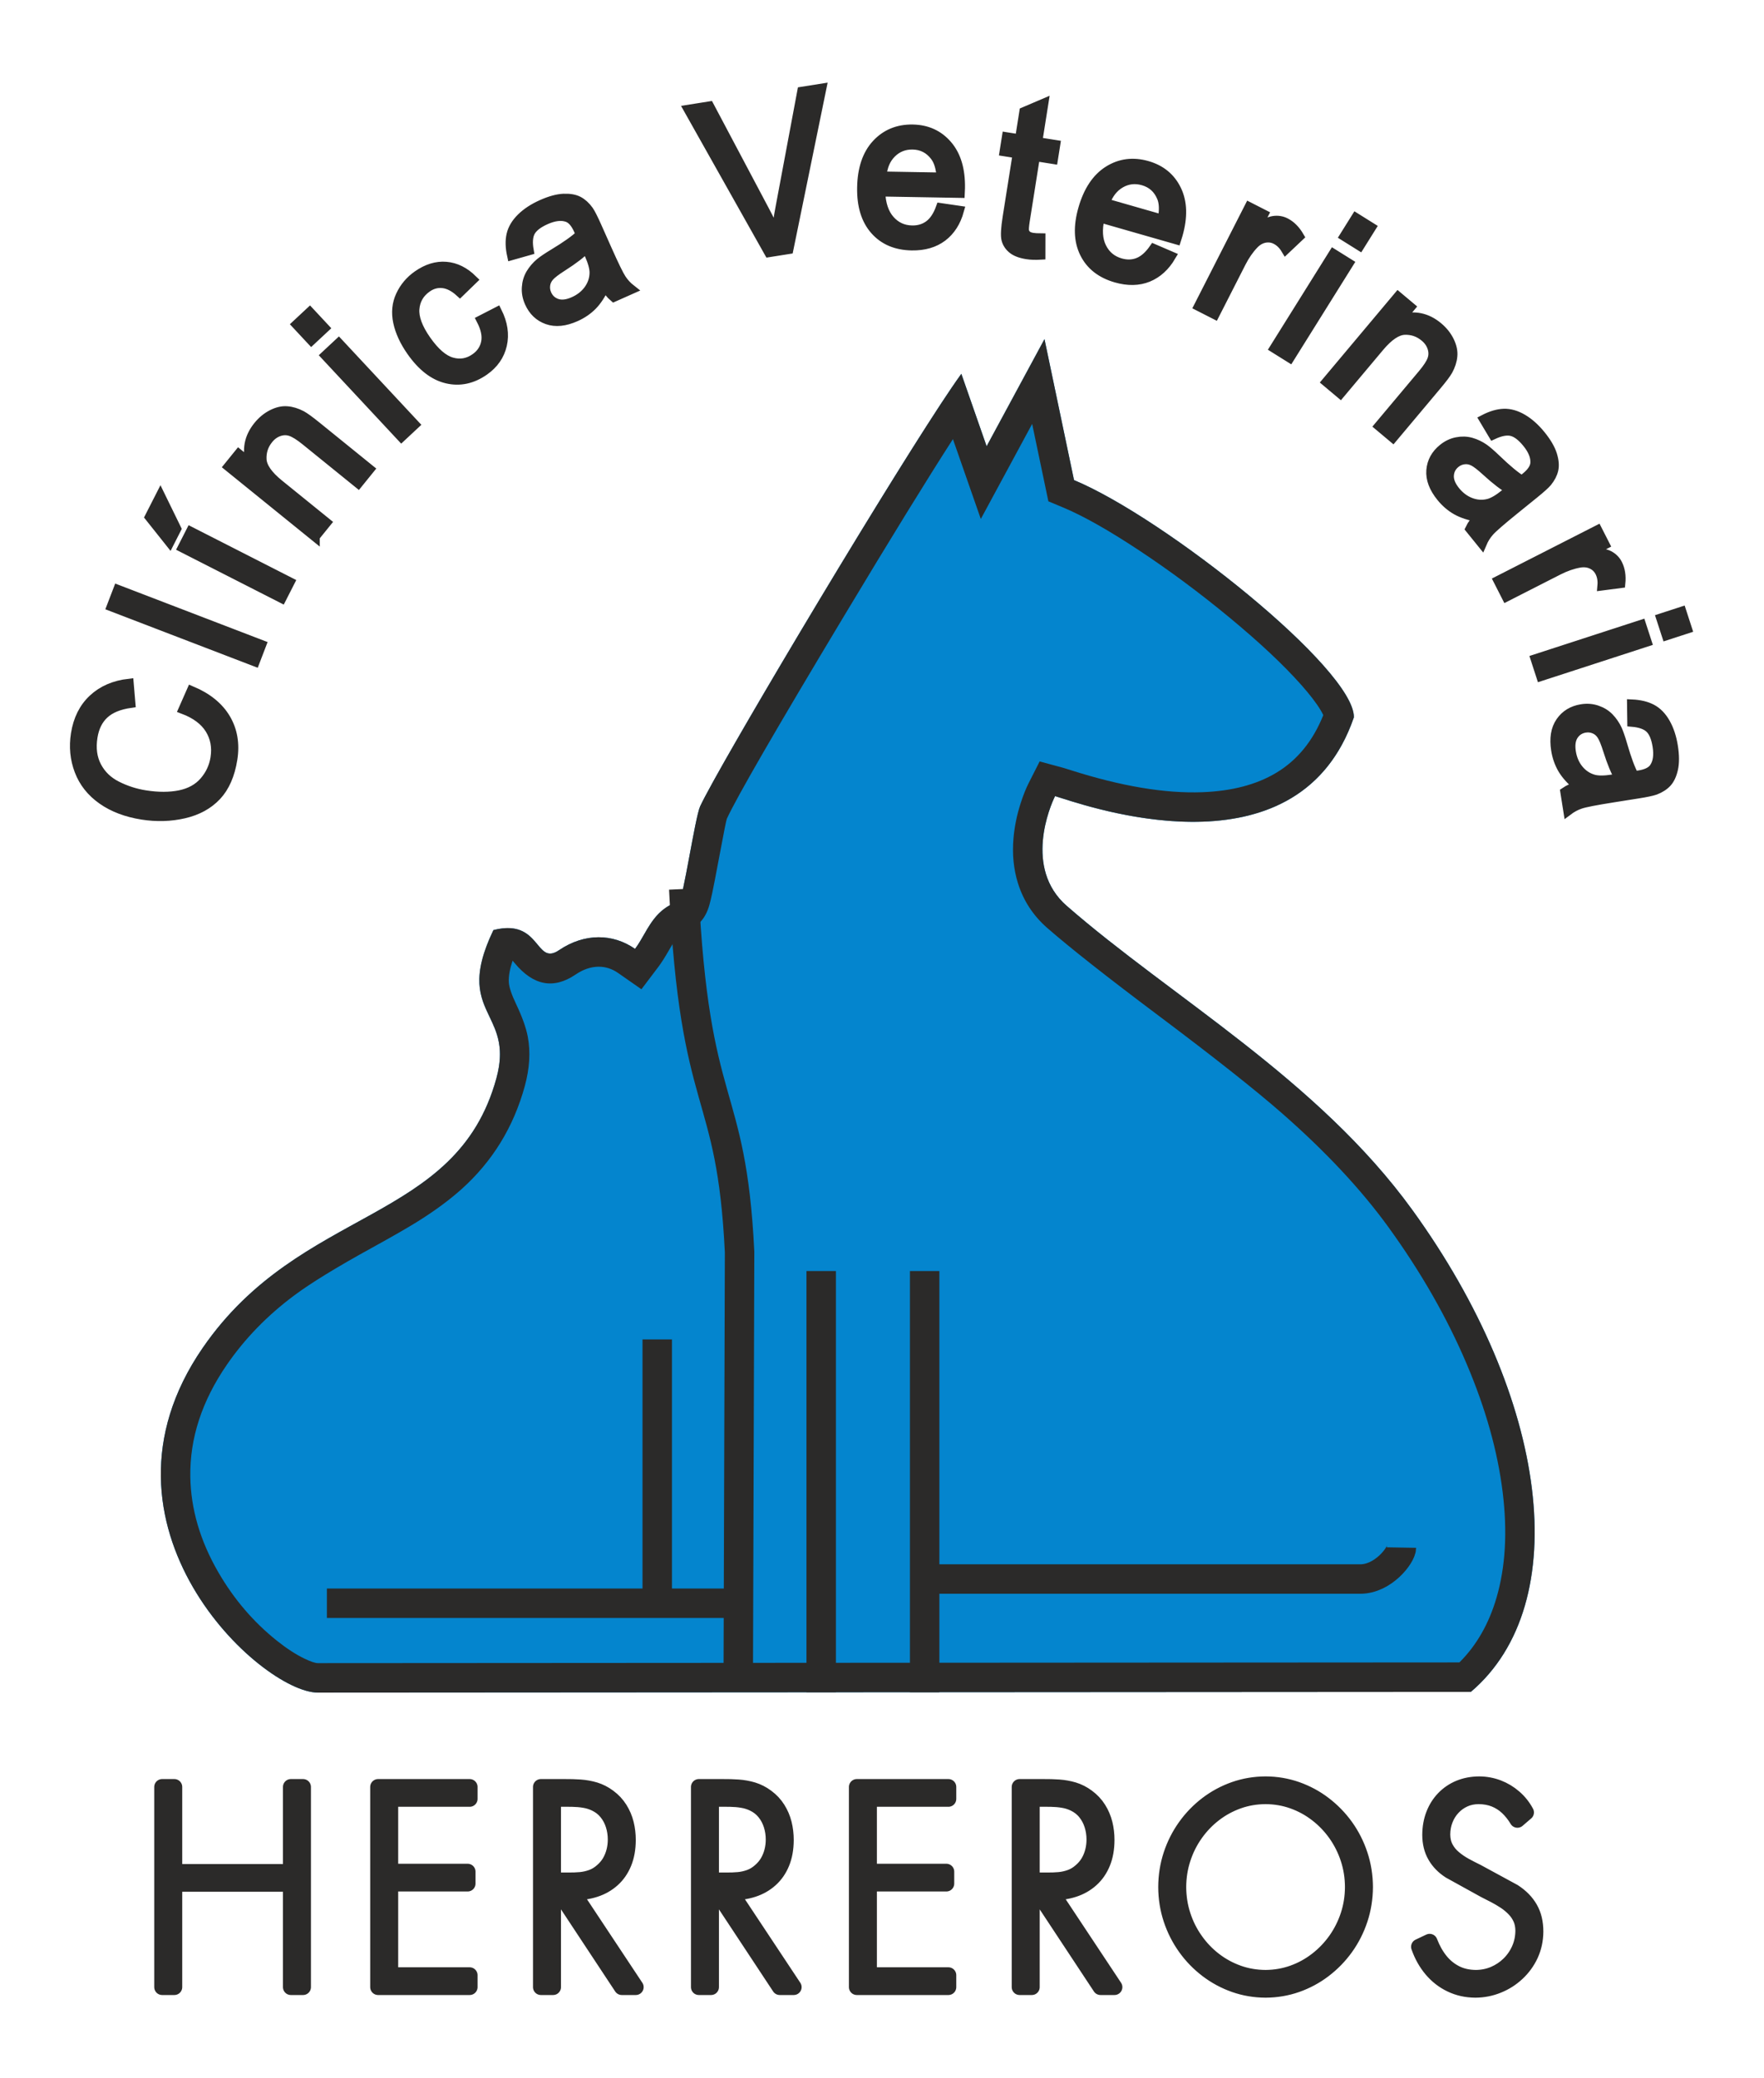 <svg xmlns="http://www.w3.org/2000/svg" width="1677" height="1975" viewBox="0 0 1677 1975" fill="none"><g><rect width="1677" height="1975" fill="#FFFFFF" fill-rule="evenodd"></rect><g transform="translate(71 84)"><g fill="#0485CE" transform="translate(81.91 238.304)"><path d="M149.288 1286.26C149.288 1286.26 1245.41 1285.58 1245.41 1285.58C1344.32 1201.45 1319.74 1007.06 1189.82 827.637C1099.92 703.474 960.683 625.415 861.134 538.512C820.235 502.809 845.365 443.702 850.126 434.315C869.055 439.453 1079.28 519.23 1134.2 359.398C1134.87 313.676 954.537 169.944 868.139 133.96C868.139 133.96 840.06 0 840.06 0L785.051 101.796C785.051 101.796 761.014 32.955 761.014 32.955C712.532 99.87 530.975 404.269 512.65 444.092C507.946 454.318 496.244 533.311 492.728 534.371C467.437 541.993 462.284 564.272 450.8 579.465C429.828 564.832 402.843 564.231 378.523 580.717C355.663 596.212 361.603 549.943 316.169 561.606C277.517 642.049 336.635 638.122 319.004 702.452C280.882 841.529 133.136 823.044 39.69 958.811C-76.917 1128.23 95.25 1286.26 149.282 1286.26C149.282 1286.26 149.288 1286.26 149.288 1286.26Z"></path><path d="M465.535 555.619C461.191 562.131 457.737 569.099 453.698 575.312C452.769 576.741 451.809 578.13 450.8 579.465C429.828 564.832 402.843 564.231 378.523 580.717C368.327 587.628 363.86 582.252 358.009 575.21C350.742 566.463 341.338 555.145 316.169 561.606C294.6 606.496 303.477 625.113 312.472 643.979C319.597 658.922 326.796 674.02 319.004 702.452C280.882 841.529 133.136 823.044 39.69 958.811C-76.917 1128.23 95.25 1286.26 149.282 1286.26L149.288 1286.26L1245.41 1285.58C1344.32 1201.45 1319.74 1007.06 1189.82 827.637C1099.92 703.474 960.683 625.415 861.134 538.512C820.235 502.809 845.365 443.702 850.126 434.315C851.388 434.658 853.499 435.332 856.358 436.245C896.39 449.024 1082.94 508.576 1134.2 359.398C1134.87 313.676 954.537 169.944 868.139 133.96L848.955 42.436L840.06 0L819.447 38.145L803.068 68.456L785.051 101.796L772.559 66.017L772.403 65.57L761.014 32.955C755.862 40.066 749.207 49.859 741.404 61.731C675.787 161.58 529.027 408.501 512.65 444.092C507.946 454.318 496.244 533.311 492.728 534.371C479.317 538.413 471.568 546.576 465.535 555.619ZM753.024 95.011Q715.805 152.79 649.524 263.104Q552.281 424.95 538.086 455.797Q537.286 457.535 530.277 495.081Q526.099 517.461 524.265 526.078Q522.658 533.626 521.411 537.996Q516.107 556.569 500.806 561.18Q495.876 562.666 492.421 566.455Q489.331 569.844 483.438 580.122Q477.274 590.876 473.137 596.348L456.884 617.852L434.779 602.428Q426.075 596.356 416.101 596.421Q405.152 596.493 394.234 603.894Q363.018 625.053 336.472 593.103Q335.307 591.7 334.4 590.67Q330.389 602.677 330.822 611.117Q331.184 618.164 337.746 631.928Q346.468 650.219 348.857 663.02Q352.902 684.698 346.008 709.853Q329.99 768.291 285.804 807.868Q268.519 823.349 244.009 838.645Q229.787 847.521 200.012 863.908Q150.757 891.016 127.157 908.54Q88.552 937.205 62.755 974.686Q27.188 1026.36 28.019 1081.02Q28.721 1127.23 54.713 1172.01Q76.985 1210.39 110.414 1237.02Q124.24 1248.04 136.435 1253.92Q145.447 1258.26 149.282 1258.26L153.374 1258.26L1234.52 1257.58Q1258.95 1233.29 1269.84 1195.93Q1282.58 1152.23 1275.64 1095.76Q1268.49 1037.61 1241.46 974.006Q1213.35 907.866 1167.14 844.058Q1128.19 790.255 1065.6 735.475Q1027.74 702.344 948.208 642.696Q875.08 587.855 842.72 559.605Q822.573 542.017 814.747 516.783Q808.629 497.057 810.612 474.133Q812.027 457.761 817.431 440.961Q821.023 429.795 825.155 421.649L835.465 401.323L857.461 407.293Q859.316 407.797 864.873 409.571Q936.871 432.555 990.028 430.575Q1032.27 429.002 1060.39 412.128Q1090.45 394.086 1105.12 357.31Q1104.13 355.188 1102.51 352.486Q1096.48 342.457 1084.12 328.529Q1058.87 300.08 1015.98 264.604Q974.15 230.013 930.787 201.275Q886.555 171.961 857.374 159.808L843.76 154.138L828.342 80.582L779.528 170.914L753.024 95.011Z" fill="#2B2A29" fill-rule="evenodd"></path></g><path d="M469.92 363.1L469.92 763.339L469.92 363.1ZM568.287 363.1L568.287 763.34L568.287 363.1ZM0 678.807L381.926 678.807L0 678.807ZM568.287 655.805C568.287 655.805 982.425 655.805 982.425 655.805C1004.09 655.805 1021.41 633.402 1021.54 625.902M314.054 428.087L314.054 678.807L314.054 428.087ZM339.28 0C349.605 215.888 384.498 184.499 392.338 344.987C392.338 344.987 392.28 363.609 392.189 392.882L392.178 396.346L391.075 751.644" fill="none" stroke-width="28" stroke="#2B2A29" transform="translate(239.765 760.836)"></path><path d="M11.608 83.26L11.608 2.522L0 2.522L0 192.76L11.608 192.76L11.608 94.613L122.367 94.613L122.367 192.76L133.975 192.76L133.975 2.522L122.367 2.522L122.367 83.26L11.608 83.26L11.608 83.26ZM292.369 13.876L292.369 2.522L205.309 2.522L205.309 192.76L292.369 192.76L292.369 181.406L216.916 181.406L216.916 94.361L290.433 94.361L290.433 83.007L216.916 83.007L216.916 13.876L292.369 13.876L292.369 13.876ZM390.545 102.688C398.123 102.814 405.096 101.847 411.463 99.787C417.832 97.726 423.313 94.614 427.989 90.409C432.664 86.246 436.292 81.031 438.871 74.766C441.452 68.5 442.741 61.268 442.781 52.984C442.781 47.559 442.177 42.345 440.928 37.341C439.678 32.336 437.662 27.669 434.962 23.38C432.261 19.09 428.755 15.306 424.402 12.11C420.291 9.04 415.938 6.854 411.424 5.466C406.868 4.121 402.194 3.28 397.398 2.943C392.601 2.607 387.723 2.481 382.806 2.522C382.806 2.522 360.074 2.522 360.074 2.522L360.074 192.76L371.682 192.76L371.682 102.688L377.487 102.688L436.978 192.76L450.278 192.76L390.545 102.688C390.545 102.688 390.545 102.688 390.545 102.688ZM371.682 91.334L371.682 13.876C371.682 13.876 379.18 13.876 379.18 13.876C382.766 13.834 386.435 13.834 390.223 13.919C394.011 14.002 397.76 14.297 401.427 14.927C405.096 15.516 408.561 16.609 411.827 18.165C416.18 20.226 419.807 23.044 422.669 26.618C425.531 30.15 427.667 34.187 429.077 38.645C430.488 43.101 431.173 47.727 431.173 52.478C431.173 56.306 430.73 60.006 429.803 63.664C428.877 67.323 427.466 70.771 425.571 74.008C423.676 77.204 421.258 80.022 418.356 82.503C415.294 85.236 411.988 87.213 408.522 88.475C405.056 89.735 401.427 90.576 397.72 90.913C394.011 91.249 390.223 91.376 386.435 91.334C386.435 91.334 371.682 91.334 371.682 91.334L371.682 91.334ZM540.716 102.688C548.293 102.814 555.266 101.847 561.634 99.787C568.002 97.726 573.485 94.614 578.16 90.409C582.835 86.246 586.463 81.031 589.042 74.766C591.622 68.5 592.911 61.268 592.953 52.984C592.953 47.559 592.347 42.345 591.098 37.341C589.848 32.336 587.833 27.669 585.133 23.38C582.432 19.09 578.926 15.306 574.573 12.11C570.462 9.04 566.109 6.854 561.595 5.466C557.039 4.121 552.365 3.28 547.568 2.943C542.771 2.607 537.895 2.481 532.978 2.522C532.978 2.522 510.245 2.522 510.245 2.522L510.245 192.76L521.853 192.76L521.853 102.688L527.657 102.688L587.148 192.76L600.448 192.76L540.716 102.688C540.716 102.688 540.716 102.688 540.716 102.688ZM521.853 91.334L521.853 13.876C521.853 13.876 529.351 13.876 529.351 13.876C532.937 13.834 536.605 13.834 540.393 13.919C544.182 14.002 547.93 14.297 551.598 14.927C555.266 15.516 558.733 16.609 561.998 18.165C566.35 20.226 569.977 23.044 572.839 26.618C575.701 30.15 577.837 34.187 579.248 38.645C580.659 43.101 581.345 47.727 581.345 52.478C581.345 56.306 580.9 60.006 579.974 63.664C579.047 67.323 577.636 70.771 575.742 74.008C573.847 77.204 571.428 80.022 568.526 82.503C565.464 85.236 562.159 87.213 558.692 88.475C555.226 89.735 551.598 90.576 547.89 90.913C544.182 91.249 540.393 91.376 536.605 91.334C536.605 91.334 521.853 91.334 521.853 91.334L521.853 91.334ZM747.476 13.876L747.476 2.522L660.416 2.522L660.416 192.76L747.476 192.76L747.476 181.406L672.024 181.406L672.024 94.361L745.541 94.361L745.541 83.007L672.024 83.007L672.024 13.876L747.476 13.876L747.476 13.876ZM845.654 102.688C853.23 102.814 860.204 101.847 866.572 99.787C872.939 97.726 878.422 94.614 883.097 90.409C887.772 86.246 891.4 81.031 893.979 74.766C896.559 68.5 897.848 61.268 897.89 52.984C897.89 47.559 897.284 42.345 896.035 37.341C894.785 32.336 892.77 27.669 890.07 23.38C887.369 19.09 883.863 15.306 879.51 12.11C875.399 9.04 871.046 6.854 866.532 5.466C861.977 4.121 857.302 3.28 852.505 2.943C847.708 2.607 842.832 2.481 837.915 2.522C837.915 2.522 815.183 2.522 815.183 2.522L815.183 192.76L826.79 192.76L826.79 102.688L832.594 102.688L892.085 192.76L905.385 192.76L845.654 102.688C845.654 102.688 845.654 102.688 845.654 102.688ZM826.79 91.334L826.79 13.876C826.79 13.876 834.288 13.876 834.288 13.876C837.873 13.834 841.542 13.834 845.331 13.919C849.119 14.002 852.868 14.297 856.536 14.927C860.204 15.516 863.67 16.609 866.935 18.165C871.288 20.226 874.914 23.044 877.777 26.618C880.638 30.15 882.774 34.187 884.185 38.645C885.596 43.101 886.282 47.727 886.282 52.478C886.282 56.306 885.838 60.006 884.911 63.664C883.984 67.323 882.573 70.771 880.679 74.008C878.784 77.204 876.365 80.022 873.463 82.503C870.401 85.236 867.097 87.213 863.629 88.475C860.163 89.735 856.536 90.576 852.827 90.913C849.119 91.249 845.331 91.376 841.542 91.334C841.542 91.334 826.79 91.334 826.79 91.334L826.79 91.334ZM1049.03 0C1038.67 0.041 1028.79 1.724 1019.4 5.003C1010.01 8.325 1001.39 12.951 993.486 18.964C985.587 24.978 978.736 32.042 972.931 40.158C967.087 48.316 962.572 57.231 959.347 66.945C956.164 76.658 954.511 86.876 954.471 97.641C954.511 108.364 956.164 118.625 959.389 128.339C962.613 138.052 967.167 146.967 973.012 155.125C978.815 163.241 985.708 170.305 993.608 176.318C1001.51 182.332 1010.13 186.957 1019.52 190.279C1028.88 193.559 1038.71 195.241 1049.03 195.283C1059.35 195.241 1069.18 193.559 1078.57 190.279C1087.92 186.957 1096.59 182.332 1104.45 176.318C1112.35 170.305 1119.24 163.241 1125.08 155.125C1130.93 146.967 1135.44 138.052 1138.67 128.339C1141.89 118.625 1143.54 108.364 1143.59 97.641C1143.54 86.876 1141.89 76.658 1138.67 66.945C1135.44 57.231 1130.93 48.316 1125.08 40.158C1119.24 32.042 1112.35 24.978 1104.45 18.964C1096.59 12.951 1087.92 8.325 1078.57 5.003C1069.18 1.724 1059.35 0.041 1049.03 0C1049.03 0 1049.03 0 1049.03 0ZM1049.03 11.353C1058.1 11.395 1066.76 12.867 1075.03 15.81C1083.29 18.755 1090.86 22.875 1097.76 28.215C1104.69 33.514 1110.69 39.779 1115.81 46.97C1120.93 54.203 1124.88 62.066 1127.7 70.645C1130.53 79.224 1131.94 88.222 1131.98 97.641C1131.94 107.019 1130.53 115.975 1127.7 124.554C1124.88 133.09 1120.93 140.953 1115.81 148.187C1110.69 155.377 1104.69 161.642 1097.76 166.983C1090.86 172.323 1083.29 176.487 1075.03 179.431C1066.76 182.373 1058.1 183.887 1049.03 183.93C1039.88 183.887 1031.21 182.416 1022.95 179.472C1014.69 176.529 1007.11 172.407 1000.18 167.067C993.286 161.769 987.279 155.503 982.202 148.27C977.083 141.079 973.132 133.216 970.351 124.638C967.53 116.06 966.119 107.061 966.079 97.641C966.119 88.221 967.53 79.224 970.351 70.645C973.132 62.066 977.082 54.203 982.202 46.97C987.279 39.779 993.286 33.514 1000.18 28.215C1007.11 22.875 1014.69 18.754 1022.95 15.81C1031.21 12.867 1039.88 11.395 1049.03 11.353C1049.03 11.353 1049.03 11.353 1049.03 11.353ZM1296.66 26.744C1293.71 21.235 1289.93 16.483 1285.33 12.531C1280.74 8.536 1275.62 5.466 1269.93 3.28C1264.25 1.135 1258.33 0.041 1252.16 0C1245.31 0.041 1239.02 1.219 1233.34 3.532C1227.65 5.887 1222.74 9.209 1218.59 13.498C1214.43 17.787 1211.21 22.875 1208.95 28.721C1206.66 34.607 1205.53 41.083 1205.49 48.189C1205.53 55.717 1207.14 62.319 1210.4 67.953C1213.63 73.588 1218.26 78.34 1224.35 82.251C1224.35 82.251 1257.24 100.417 1257.24 100.417C1260.42 102.014 1263.69 103.696 1267.11 105.462C1270.5 107.229 1273.8 109.205 1276.99 111.308C1280.17 113.453 1283.03 115.849 1285.57 118.499C1288.15 121.148 1290.17 124.176 1291.7 127.54C1293.19 130.903 1293.96 134.73 1294 139.019C1293.96 145.369 1292.75 151.256 1290.33 156.68C1287.95 162.105 1284.65 166.857 1280.49 170.936C1276.3 175.015 1271.55 178.169 1266.15 180.481C1260.74 182.753 1255.06 183.887 1249.02 183.93C1241.68 183.887 1235.19 182.416 1229.55 179.514C1223.91 176.613 1219.03 172.618 1214.96 167.488C1210.89 162.357 1207.58 156.387 1205 149.617C1205 149.617 1194.85 154.41 1194.85 154.41C1197.71 162.609 1201.74 169.759 1206.9 175.898C1212.06 181.995 1218.14 186.747 1225.2 190.111C1232.25 193.518 1240.03 195.241 1248.53 195.284C1255.99 195.241 1263.08 193.853 1269.89 191.078C1276.71 188.345 1282.79 184.476 1288.15 179.472C1293.47 174.51 1297.75 168.666 1300.85 161.979C1303.95 155.251 1305.52 147.934 1305.6 140.028C1305.6 131.492 1303.87 124.176 1300.37 118.078C1296.9 111.939 1291.7 106.64 1284.81 102.183C1284.81 102.183 1249.98 83.26 1249.98 83.26C1246.24 81.451 1242.45 79.517 1238.62 77.415C1234.79 75.313 1231.24 72.915 1228.02 70.182C1224.75 67.492 1222.13 64.296 1220.16 60.637C1218.18 56.936 1217.14 52.647 1217.09 47.685C1217.14 42.681 1217.98 37.971 1219.71 33.598C1221.41 29.225 1223.83 25.356 1226.93 22.034C1230.03 18.712 1233.66 16.105 1237.81 14.213C1241.96 12.32 1246.52 11.395 1251.43 11.353C1257.16 11.353 1262.28 12.32 1266.83 14.128C1271.39 15.979 1275.46 18.586 1279 21.908C1282.55 25.271 1285.7 29.225 1288.44 33.809C1288.44 33.809 1296.66 26.744 1296.66 26.744C1296.66 26.744 1296.66 26.744 1296.66 26.744Z" fill="#2B2A29" stroke-width="15" stroke="#2B2A29" stroke-linejoin="round" transform="translate(83.134 1611.716)"></path><path d="M103.253 590.063C103.253 590.063 110.998 572.504 110.998 572.504C126.056 578.817 136.925 587.637 143.618 598.898C150.272 610.185 152.445 623.008 150.159 637.436C147.798 652.346 142.718 663.956 134.92 672.295C127.086 680.628 116.782 686.292 104.011 689.254C91.205 692.213 77.91 692.616 64.127 690.434C49.101 688.055 36.424 683.241 26.103 675.961C15.781 668.682 8.516 659.509 4.314 648.411C0.104 637.346 -1.017 625.713 0.918 613.506C3.111 599.659 8.617 588.613 17.475 580.343C26.331 572.073 37.691 567.136 51.624 565.546C51.624 565.546 53.209 584.251 53.209 584.251C42.177 585.806 33.812 589.234 28.035 594.592C22.264 599.918 18.664 607.205 17.194 616.481C15.51 627.109 16.762 636.386 20.941 644.377C25.154 652.371 31.483 658.524 40.005 662.812C48.488 667.126 57.502 670.038 67.015 671.545C79.319 673.493 90.279 673.48 99.998 671.519C109.688 669.52 117.386 665.292 123.072 658.765C128.758 652.238 132.25 644.768 133.587 636.331C135.209 626.09 133.49 616.937 128.465 608.845C123.408 600.748 114.99 594.497 103.253 590.062C103.253 590.062 103.253 590.063 103.253 590.063ZM171.428 544.815L34.958 492.442L41.117 476.4L177.587 528.773L171.428 544.815L171.428 544.815ZM196.797 484.532L102.455 436.474L110.259 421.163L204.6 469.221L196.797 484.532L196.797 484.532ZM90.319 431.28L71.229 407.282L81.459 387.207L96.789 418.585L90.319 431.28L90.319 431.28ZM228.5 426.017L146.214 359.399L155.943 347.387C155.943 347.387 167.635 356.853 167.635 356.853C163.288 343.726 165.539 331.702 174.384 320.781C178.244 316.016 182.673 312.385 187.667 309.842C192.709 307.294 197.439 306.215 201.948 306.593C206.454 306.926 211 308.342 215.624 310.742C218.607 312.359 223.335 315.767 229.789 320.992C229.789 320.992 280.387 361.957 280.387 361.957L269.549 375.337C269.549 375.337 219.48 334.8 219.48 334.8C213.819 330.218 209.151 327.278 205.479 326.025C201.834 324.793 198.088 324.824 194.286 326.111C190.438 327.399 187.087 329.806 184.194 333.378C179.575 339.08 177.52 345.513 177.909 352.709C178.346 359.902 183.824 367.736 194.379 376.28C194.379 376.28 239.317 412.662 239.317 412.662L228.5 426.016L228.5 426.017ZM225.019 239.467L210.93 224.362L223.524 212.621L237.613 227.726L225.019 239.467L225.019 239.467ZM310.624 331.246L238.412 253.826L251.006 242.085L323.218 319.504L310.624 331.246L310.624 331.246ZM386.485 220.076C386.485 220.076 401.651 212.283 401.651 212.283C407.124 223.281 408.717 233.797 406.408 243.804C404.126 253.793 398.432 261.976 389.348 268.334C377.992 276.283 366.115 278.824 353.796 275.9C341.449 272.995 330.187 264.304 320.037 249.811C313.476 240.446 309.234 231.204 307.28 222.103C305.353 212.986 306.178 204.557 309.809 196.78C313.414 189.022 318.81 182.629 325.944 177.635C334.973 171.313 344.053 168.53 353.109 169.294C362.191 170.04 370.602 174.204 378.38 181.844C378.38 181.844 366.217 193.639 366.217 193.639C360.828 188.73 355.466 185.962 350.083 185.328C344.722 184.72 339.68 186.048 334.976 189.34C327.871 194.315 323.954 201.002 323.248 209.43C322.522 217.83 326.181 227.773 334.223 239.256C342.384 250.908 350.456 257.884 358.466 260.169C366.43 262.444 373.868 261.184 380.761 256.359C386.291 252.488 389.637 247.487 390.871 241.347C392.105 235.208 390.649 228.127 386.485 220.076C386.485 220.076 386.485 220.076 386.485 220.076ZM504.141 187.78C500.6 195.54 496.618 201.672 492.209 206.203C487.759 210.716 482.448 214.347 476.281 217.092C466.092 221.628 457.136 222.523 449.342 219.772C441.578 217.007 435.875 211.575 432.29 203.525C430.171 198.768 429.259 193.997 429.602 189.152C429.912 184.32 431.227 179.974 433.512 176.125C435.825 172.264 438.777 168.791 442.438 165.708C445.133 163.503 449.408 160.595 455.288 157.046C467.275 149.812 475.8 143.781 480.806 138.909C479.869 136.644 479.261 135.201 478.999 134.611C476.022 127.927 472.429 123.865 468.244 122.487C462.591 120.534 455.786 121.366 447.89 124.88C440.501 128.17 435.644 131.933 433.302 136.216C430.991 140.485 430.53 146.426 431.891 154.051C431.891 154.051 415.565 158.675 415.565 158.675C413.92 151.212 413.735 144.627 415.056 139.012C416.361 133.365 419.555 128.033 424.592 123.071C429.63 118.109 436.121 113.844 444.106 110.289C452.031 106.76 458.88 104.904 464.684 104.629C470.502 104.387 475.216 105.193 478.885 107.098C482.524 109.016 485.78 111.999 488.741 116.082C490.493 118.654 493.004 123.572 496.244 130.845C496.244 130.845 505.976 152.698 505.976 152.698C512.772 167.961 517.39 177.451 519.862 181.156C522.318 184.906 525.388 188.194 529.003 191.018C529.003 191.018 512.586 198.326 512.586 198.326C509.469 195.654 506.623 192.152 504.141 187.78C504.141 187.78 504.141 187.78 504.141 187.78ZM486.522 151.746C481.895 156.749 474.258 162.607 463.638 169.383C457.602 173.224 453.498 176.355 451.387 178.746C449.245 181.153 447.949 183.853 447.571 186.852C447.148 189.833 447.552 192.744 448.826 195.605C450.778 199.988 454.007 202.908 458.465 204.425C462.912 205.91 468.21 205.302 474.318 202.583C480.367 199.891 485.151 196.122 488.627 191.261C492.102 186.399 493.898 181.055 493.972 175.286C494.022 170.832 492.42 164.989 489.208 157.777C489.208 157.777 486.522 151.746 486.522 151.746C486.522 151.746 486.522 151.746 486.522 151.746ZM660.008 155.899L583.538 20.041L603.382 16.898C603.382 16.898 655.943 116.062 655.943 116.062C660.172 124.005 663.84 131.521 666.934 138.541C667.846 130.335 669.081 122.078 670.663 113.731C670.663 113.731 691.419 2.958 691.419 2.958L710.102 0L678.789 152.924L660.008 155.899L660.008 155.899ZM823.204 113.492C823.204 113.492 840.937 116.082 840.937 116.082C837.944 126.886 832.611 135.198 824.943 141.055C817.239 146.875 807.502 149.701 795.73 149.495C780.893 149.237 769.205 144.267 760.697 134.59C752.157 124.913 748.052 111.466 748.353 94.252C748.665 76.424 753.309 62.689 762.251 53.009C771.228 43.331 782.694 38.596 796.717 38.841C810.283 39.078 821.285 44.101 829.693 53.88C838.134 63.658 842.201 77.308 841.896 94.76C841.878 95.849 841.818 97.448 841.716 99.555C841.716 99.555 766.061 98.235 766.061 98.235C766.477 109.882 769.485 118.851 775.053 125.107C780.618 131.399 787.607 134.617 796.086 134.766C802.379 134.876 807.79 133.234 812.318 129.841C816.846 126.484 820.464 121.033 823.205 113.493C823.205 113.493 823.204 113.492 823.204 113.492ZM767.264 83.487C767.264 83.487 823.907 84.475 823.907 84.475C823.312 75.582 821.244 68.843 817.766 64.358C812.41 57.356 805.361 53.761 796.654 53.609C788.763 53.472 782.063 56.111 776.585 61.529C771.109 66.946 768.012 74.277 767.265 83.487C767.265 83.487 767.264 83.487 767.264 83.487ZM918.384 142.256C918.384 142.256 918.351 158.304 918.351 158.304C913.418 158.592 909.049 158.451 905.28 157.854C899.095 156.875 894.488 155.111 891.397 152.521C888.334 149.969 886.377 146.904 885.519 143.357C884.655 139.843 885.054 132.742 886.736 122.12C886.736 122.12 896.266 61.964 896.266 61.964L883.8 59.989L885.983 46.21L898.45 48.184L902.554 22.273L921.149 14.33L915.362 50.862L932.435 53.566L930.251 67.345L913.178 64.641C913.178 64.641 903.493 125.774 903.493 125.774C902.691 130.847 902.468 134.121 902.818 135.657C903.202 137.199 903.988 138.496 905.203 139.584C906.423 140.638 908.285 141.381 910.799 141.779C912.7 142.08 915.217 142.236 918.384 142.256C918.384 142.256 918.384 142.256 918.384 142.256ZM1025.9 152.397C1025.9 152.397 1042.36 159.487 1042.36 159.487C1036.67 169.147 1029.37 175.798 1020.44 179.469C1011.5 183.099 1001.36 183.308 990.041 180.064C975.775 175.974 965.772 168.151 960.059 156.601C954.315 145.044 953.834 130.993 958.579 114.443C963.496 97.304 971.536 85.238 982.681 78.203C993.856 71.176 1006.16 69.571 1019.64 73.435C1032.68 77.174 1042.01 84.874 1047.6 96.494C1053.22 108.123 1053.62 122.361 1048.8 139.14C1048.5 140.187 1048.03 141.716 1047.39 143.725C1047.39 143.725 974.651 122.873 974.651 122.873C972.039 134.231 972.623 143.673 976.38 151.157C980.128 158.674 986.046 163.591 994.196 165.928C1000.25 167.663 1005.9 167.477 1011.15 165.372C1016.39 163.3 1021.3 158.971 1025.9 152.397C1025.9 152.397 1025.9 152.397 1025.9 152.397ZM979.633 108.939C979.633 108.939 1034.09 124.55 1034.09 124.55C1035.82 115.807 1035.56 108.762 1033.37 103.53C1030 95.38 1024.13 90.084 1015.76 87.684C1008.17 85.51 1001.01 86.325 994.321 90.141C987.628 93.957 982.739 100.237 979.633 108.939C979.633 108.939 979.633 108.939 979.633 108.939ZM1068.57 207.04L1116.64 112.721L1130.41 119.738C1130.41 119.738 1123.13 134.018 1123.13 134.018C1130.05 129.139 1135.56 126.371 1139.63 125.773C1143.68 125.16 1147.52 125.742 1151.09 127.563C1156.27 130.198 1160.62 134.591 1164.22 140.741C1164.22 140.741 1151.36 152.901 1151.36 152.901C1148.83 148.671 1145.66 145.611 1141.92 143.702C1138.55 141.985 1135.01 141.52 1131.27 142.25C1127.52 143.011 1124.15 144.959 1121.11 148.111C1116.51 152.906 1112.5 158.693 1109.05 165.455C1109.05 165.455 1083.88 214.841 1083.88 214.841L1068.57 207.04L1068.57 207.04ZM1207.07 140.513L1218.02 122.998L1232.62 132.121L1221.67 149.636L1207.07 140.513L1207.07 140.513ZM1140.55 246.935L1196.66 157.164L1211.27 166.287L1155.16 256.058L1140.55 246.935L1140.55 246.935ZM1190.06 278.981L1258.12 197.891L1269.96 207.825C1269.96 207.825 1260.29 219.347 1260.29 219.347C1273.5 215.231 1285.48 217.691 1296.25 226.724C1300.95 230.665 1304.5 235.155 1306.96 240.192C1309.42 245.277 1310.42 250.022 1309.96 254.525C1309.55 259.022 1308.05 263.542 1305.57 268.123C1303.9 271.075 1300.41 275.742 1295.07 282.102C1295.07 282.102 1253.22 331.966 1253.22 331.966L1240.03 320.9C1240.03 320.9 1281.44 271.557 1281.44 271.557C1286.12 265.979 1289.15 261.364 1290.46 257.714C1291.76 254.093 1291.79 250.348 1290.57 246.524C1289.35 242.657 1287 239.265 1283.48 236.31C1277.86 231.594 1271.46 229.426 1264.26 229.69C1257.06 230.001 1249.13 235.341 1240.4 245.742C1240.4 245.742 1203.23 290.028 1203.23 290.028L1190.06 278.981L1190.06 278.981ZM1334.57 407.639C1326.16 406.227 1319.21 403.969 1313.69 400.885C1308.17 397.754 1303.29 393.566 1299.04 388.322C1292.02 379.655 1288.84 371.238 1289.48 362.999C1290.14 354.787 1293.92 347.873 1300.77 342.327C1304.81 339.05 1309.19 336.935 1313.96 336.01C1318.71 335.061 1323.24 335.205 1327.55 336.415C1331.88 337.65 1336 339.602 1339.93 342.339C1342.76 344.371 1346.67 347.746 1351.63 352.507C1361.72 362.21 1369.75 368.881 1375.75 372.454C1377.7 370.963 1378.94 370.004 1379.44 369.597C1385.13 364.993 1388.12 360.471 1388.37 356.074C1388.79 350.108 1386.23 343.752 1380.79 337.037C1375.7 330.753 1370.8 327.036 1366.06 325.883C1361.34 324.757 1355.48 325.851 1348.46 329.137C1348.46 329.137 1339.77 314.567 1339.77 314.567C1346.55 311.047 1352.87 309.166 1358.64 308.986C1364.43 308.785 1370.41 310.49 1376.51 314.071C1382.6 317.651 1388.4 322.814 1393.91 329.605C1399.37 336.346 1402.93 342.48 1404.7 348.013C1406.44 353.568 1406.88 358.33 1405.99 362.368C1405.08 366.378 1403.04 370.294 1399.86 374.21C1397.83 376.568 1393.73 380.265 1387.54 385.276C1387.54 385.276 1368.94 400.33 1368.94 400.33C1355.96 410.844 1347.98 417.761 1345.05 421.106C1342.06 424.447 1339.67 428.264 1337.88 432.485C1337.88 432.485 1326.57 418.522 1326.57 418.522C1328.35 414.82 1330.99 411.167 1334.57 407.639C1334.57 407.639 1334.57 407.639 1334.57 407.639ZM1364.83 381.298C1358.8 378.125 1351.16 372.267 1341.87 363.764C1336.59 358.928 1332.51 355.776 1329.65 354.355C1326.77 352.91 1323.83 352.357 1320.83 352.769C1317.84 353.132 1315.13 354.276 1312.7 356.246C1308.97 359.266 1306.98 363.139 1306.67 367.838C1306.39 372.517 1308.35 377.475 1312.55 382.67C1316.72 387.814 1321.6 391.459 1327.2 393.556C1332.79 395.655 1338.42 396.006 1344.01 394.585C1348.33 393.48 1353.56 390.421 1359.7 385.453C1359.7 385.453 1364.83 381.298 1364.83 381.298C1364.83 381.298 1364.83 381.298 1364.83 381.298ZM1353.33 467.797L1447.67 419.74L1454.69 433.51C1454.69 433.51 1440.41 440.787 1440.41 440.787C1448.87 440.903 1454.96 441.902 1458.6 443.814C1462.24 445.696 1465 448.422 1466.82 451.995C1469.46 457.167 1470.39 463.278 1469.69 470.369C1469.69 470.369 1452.14 472.65 1452.14 472.65C1452.58 467.741 1451.82 463.407 1449.91 459.659C1448.19 456.289 1445.61 453.837 1442.15 452.23C1438.67 450.638 1434.79 450.234 1430.49 451C1423.94 452.175 1417.3 454.499 1410.53 457.945C1410.53 457.945 1361.13 483.109 1361.13 483.109L1353.33 467.797L1353.33 467.797ZM1508.03 503.529L1527.68 497.146L1533 513.52L1513.35 519.902L1508.03 503.529L1508.03 503.529ZM1388.65 542.307L1489.35 509.596L1494.67 525.969L1393.97 558.68L1388.65 542.307L1388.65 542.307ZM1429.24 663.215C1422.66 657.786 1417.77 652.355 1414.53 646.924C1411.32 641.458 1409.19 635.39 1408.13 628.724C1406.39 617.71 1407.84 608.831 1412.52 602.016C1417.2 595.233 1423.92 591.131 1432.63 589.753C1437.77 588.938 1442.62 589.294 1447.21 590.877C1451.8 592.428 1455.66 594.822 1458.78 598.024C1461.91 601.258 1464.51 605.008 1466.54 609.341C1467.97 612.515 1469.67 617.395 1471.58 623.993C1475.47 637.441 1479.09 647.233 1482.5 653.328C1484.93 653.01 1486.48 652.797 1487.12 652.696C1494.35 651.552 1499.2 649.133 1501.62 645.449C1504.97 640.494 1505.92 633.708 1504.57 625.173C1503.31 617.186 1500.93 611.521 1497.4 608.153C1493.87 604.815 1488.25 602.833 1480.53 602.174C1480.53 602.174 1480.29 585.21 1480.29 585.21C1487.92 585.553 1494.33 587.08 1499.42 589.807C1504.53 592.529 1508.86 596.994 1512.35 603.143C1515.84 609.292 1518.28 616.663 1519.65 625.294C1521.01 633.861 1521.03 640.956 1519.79 646.632C1518.52 652.312 1516.52 656.657 1513.73 659.707C1510.93 662.724 1507.21 665.097 1502.5 666.899C1499.56 667.926 1494.16 669.078 1486.29 670.323C1486.29 670.323 1462.66 674.066 1462.66 674.066C1446.16 676.68 1435.79 678.684 1431.57 680.112C1427.31 681.511 1423.34 683.626 1419.68 686.385C1419.68 686.385 1416.87 668.64 1416.87 668.64C1420.26 666.321 1424.37 664.48 1429.24 663.215C1429.24 663.215 1429.24 663.215 1429.24 663.215ZM1468.62 655.527C1464.98 649.764 1461.3 640.874 1457.5 628.863C1455.35 622.04 1453.39 617.266 1451.62 614.608C1449.85 611.917 1447.58 609.966 1444.78 608.825C1442.01 607.645 1439.09 607.283 1436 607.772C1431.26 608.523 1427.6 610.884 1424.98 614.798C1422.4 618.708 1421.61 623.982 1422.66 630.584C1423.69 637.121 1426.1 642.717 1429.89 647.331C1433.69 651.946 1438.39 655.064 1443.95 656.628C1448.24 657.83 1454.3 657.795 1462.09 656.56C1462.09 656.56 1468.62 655.527 1468.62 655.527C1468.62 655.527 1468.62 655.527 1468.62 655.527Z" fill="#2B2A29" stroke-width="9" stroke="#2B2A29"></path></g></g></svg>